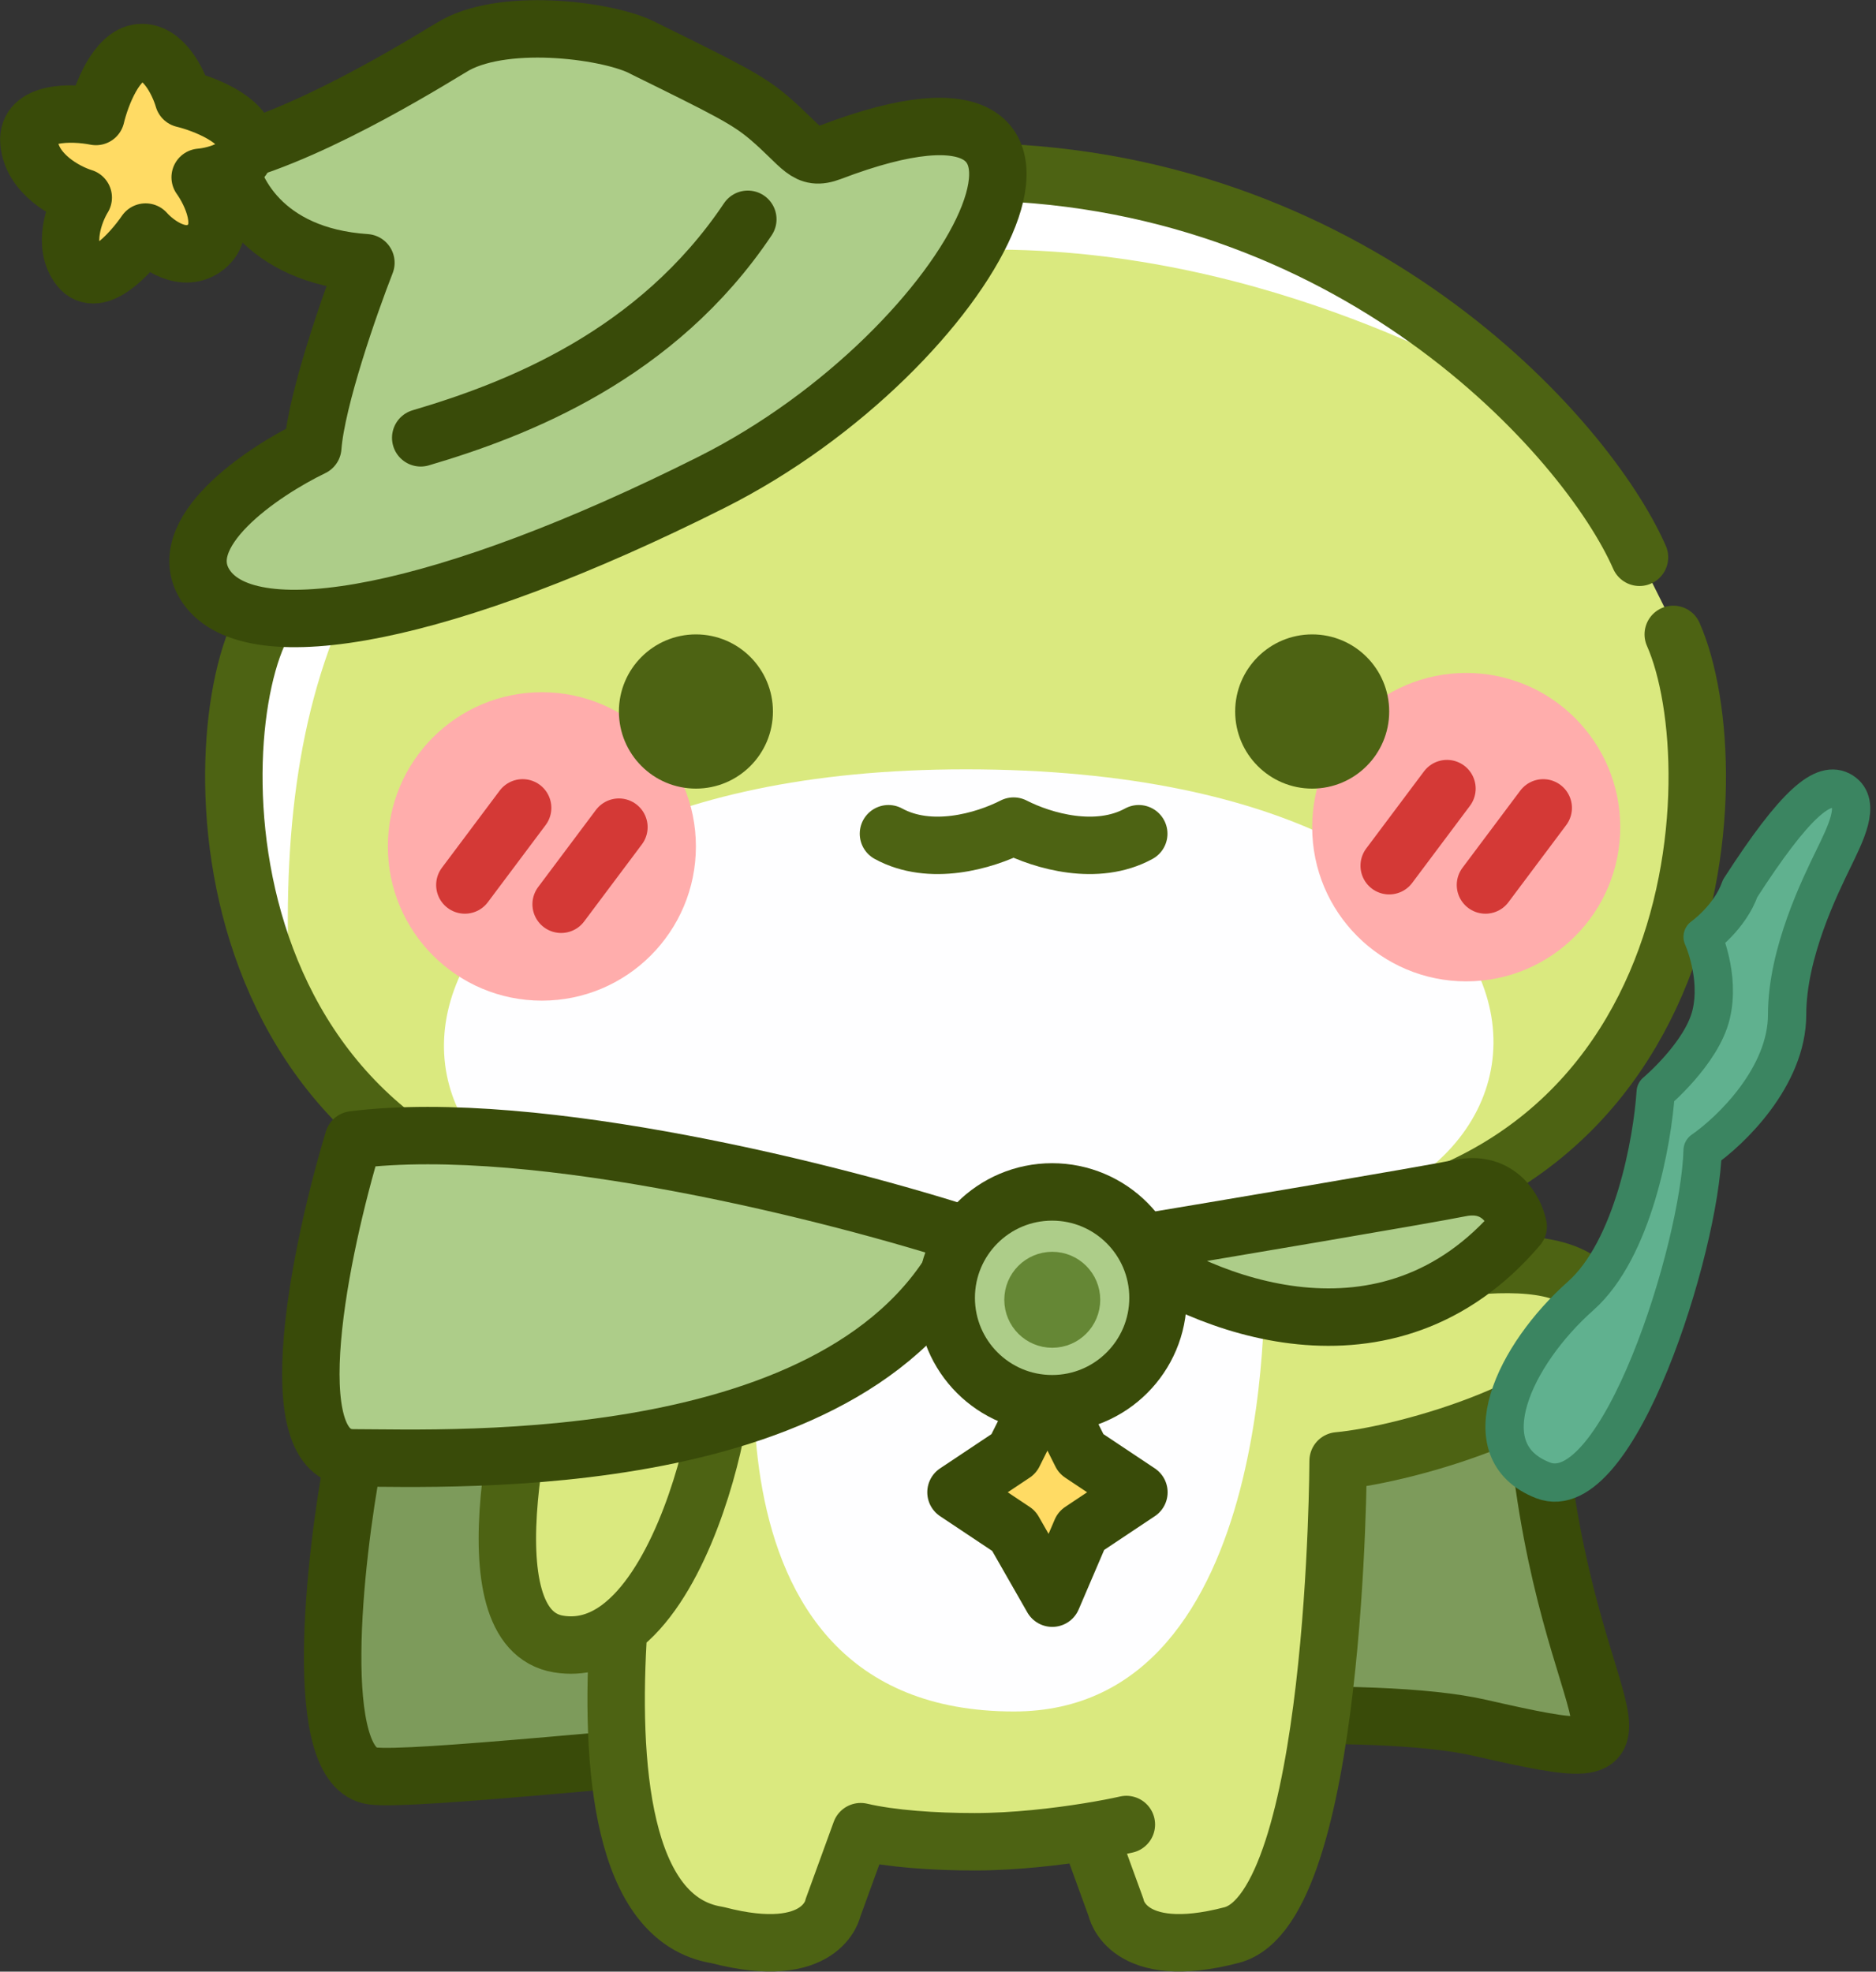 <svg width="98" height="103" viewBox="0 0 98 103" fill="none" xmlns="http://www.w3.org/2000/svg">
<rect x="0" y="0" width="98" height="103" fill="#333333" stroke="none"/>
<path d="M50.443 8.971C30.327 8.971 18.073 22.554 15.24 29.113L13.435 33.141C10.419 40.19 11.425 64.359 35.562 64.359H65.529C89.667 64.359 90.672 40.19 87.656 33.141L85.645 29.113C82.889 22.828 70.558 8.971 50.443 8.971Z" fill="#DAE97F"/>
<path d="M50.443 40.19C17.249 40.19 16.246 64.359 37.368 64.359H63.518C84.639 64.359 84.641 40.189 50.443 40.19Z" fill="#FEFEFF"/>
<path d="M34.855 16.524C18.111 23.761 14.236 36.161 15.162 52.398C8.201 34.651 18.223 23.374 23.791 18.035C46.221 1.781 66.731 12.009 74.569 18.287C67.427 15.057 51.598 9.286 34.855 16.524Z" fill="white"/>
<ellipse cx="28.307" cy="44.218" rx="8.046" ry="8.056" fill="#FFADAC"/>
<path d="M27.302 42.203L24.284 46.232" stroke="#D43936" stroke-width="3" stroke-linecap="round" stroke-linejoin="round"/>
<path d="M32.331 43.211L29.313 47.239" stroke="#D43936" stroke-width="3" stroke-linecap="round" stroke-linejoin="round"/>
<ellipse cx="76.593" cy="43.211" rx="8.046" ry="8.056" fill="#FFADAC"/>
<path d="M75.587 41.197L72.57 45.225" stroke="#D43936" stroke-width="3" stroke-linecap="round" stroke-linejoin="round"/>
<path d="M80.616 42.204L77.599 46.232" stroke="#D43936" stroke-width="3" stroke-linecap="round" stroke-linejoin="round"/>
<path d="M52.949 43.156C54.505 43.951 57.307 44.746 59.487 43.554M52.95 43.156C51.392 43.951 48.591 44.746 46.412 43.554" stroke="#4D6313" stroke-width="3" stroke-linecap="round" stroke-linejoin="round"/>
<path d="M13.479 33.14C10.359 40.19 11.219 64.359 37.37 64.359" stroke="#4D6313" stroke-width="3" stroke-linecap="round" stroke-linejoin="round"/>
<path d="M87.409 33.14C90.528 40.19 89.488 64.359 64.524 64.359" stroke="#4D6313" stroke-width="3" stroke-linecap="round" stroke-linejoin="round"/>
<path d="M15.24 29.113C18.074 22.554 30.327 8.971 50.443 8.971C70.558 8.971 82.889 22.828 85.645 29.113" stroke="#4D6313" stroke-width="3" stroke-linecap="round" stroke-linejoin="round"/>
<ellipse cx="36.354" cy="37.169" rx="4.023" ry="4.028" fill="#4D6313"/>
<ellipse cx="68.547" cy="37.169" rx="4.023" ry="4.028" fill="#4D6313"/>
<path d="M19.114 13.726C13.708 13.364 12.055 9.819 11.904 8.092C16.754 6.832 23.168 2.694 23.803 2.35C26.566 0.855 32.008 1.631 33.637 2.533C37.956 4.661 39.036 5.193 40.152 6.139C41.917 7.636 42.094 8.444 43.41 7.943C59.411 1.842 51.027 18.24 37.167 25.197C23.308 32.155 13.143 34.089 10.774 30.642C8.88 27.884 13.695 24.643 16.339 23.367C16.532 20.844 18.269 15.888 19.114 13.726Z" fill="#ADCD89" stroke="#394B09" stroke-width="3" stroke-linecap="round" stroke-linejoin="round"/>
<path d="M7.304 2.751C6.073 2.859 5.263 5.018 5.012 6.085C3.785 5.844 1.368 5.777 1.513 7.435C1.658 9.093 3.464 10.049 4.348 10.32C3.896 11.055 3.223 12.82 4.153 13.992C5.082 15.163 6.842 13.234 7.606 12.123C8.179 12.769 9.615 13.826 10.773 12.89C11.932 11.953 11.045 10.081 10.457 9.262C11.311 9.188 12.993 8.727 12.884 7.483C12.776 6.24 10.637 5.418 9.581 5.162C9.335 4.314 8.535 2.643 7.304 2.751Z" fill="#FFDB64" stroke="#394B09" stroke-width="3" stroke-linecap="round" stroke-linejoin="round"/>
<path d="M21.978 22.872C27.015 21.387 34.312 18.555 39.065 11.456" stroke="#394B09" stroke-width="3" stroke-linecap="round" stroke-linejoin="round"/>
<path d="M19.465 92.776C16.247 92.374 17.454 81.531 18.459 76.16L32.036 69.111C47.626 65.586 79.107 61.759 80.314 74.65C81.823 90.762 88.36 92.776 77.296 90.259C66.233 87.741 23.488 93.28 19.465 92.776Z" fill="#7D9B5B" stroke="#394B09" stroke-width="3" stroke-linecap="round" stroke-linejoin="round"/>
<path d="M37.474 101.088C31.181 99.657 32.687 84.876 32.687 84.876C25.945 88.838 25.62 83.738 29.17 66.246H66.887C87.504 63.225 91.024 71.281 69.902 76.316C69.902 76.316 70.367 99.51 64.341 101.088C58.838 102.529 58.3 99.657 58.3 99.657L56.855 95.688C55.215 95.952 53.004 96.215 50.908 96.215C48.812 96.215 46.601 95.952 44.96 95.688L43.516 99.657C43.516 99.657 42.978 102.529 37.474 101.088Z" fill="#DAE97F"/>
<path d="M52.968 89.408C35.367 89.408 39.893 66.246 39.893 66.246H66.043C66.043 66.246 67.03 89.408 52.968 89.408Z" fill="#FEFEFF"/>
<path d="M56.857 95.687C57.7 95.552 58.391 95.415 58.84 95.313M56.857 95.687C55.217 95.952 53.005 96.214 50.91 96.214C48.807 96.214 46.566 96.062 44.962 95.687L43.517 99.657C43.517 99.657 42.98 102.528 37.476 101.087C32.447 100.295 31.849 92.162 32.317 85.064M56.857 95.687L58.302 99.657C58.302 99.657 58.84 102.528 64.343 101.087C69.847 99.646 69.902 76.316 69.902 76.316C73.59 75.98 82.776 73.294 83.48 69.77C84.587 64.231 74.764 66.078 68.897 67.756M29.17 66.749C27.158 72.791 24.342 85.077 29.17 85.883C30.342 86.078 31.391 85.743 32.317 85.064M37.476 74.302C36.903 77.478 35.204 82.945 32.317 85.064" stroke="#4D6313" stroke-width="3" stroke-linecap="round" stroke-linejoin="round"/>
<path d="M18.459 76.16C14.436 76.16 16.783 65.082 18.459 59.544C28.116 58.335 43.939 62.397 50.643 64.579C45.111 77.167 23.488 76.16 18.459 76.16Z" fill="#ADCD89" stroke="#394B09" stroke-width="3" stroke-linecap="round" stroke-linejoin="round"/>
<path d="M79.308 64.076C72.469 72.132 62.712 68.104 58.689 65.083C63.718 64.244 74.279 62.465 76.291 62.062C78.302 61.659 79.14 63.237 79.308 64.076Z" fill="#ADCD89" stroke="#394B09" stroke-width="3" stroke-linecap="round" stroke-linejoin="round"/>
<circle cx="54.961" cy="67.798" r="5.532" fill="#ADCD89" stroke="#394B09" stroke-width="3" stroke-linecap="round" stroke-linejoin="round"/>
<path d="M52.957 75.945L53.963 73.934H55.472L56.477 75.945L59.495 77.957L56.477 79.969L54.969 83.489L52.957 79.969L49.94 77.957L52.957 75.945Z" fill="#FFDB64" stroke="#394B09" stroke-width="3" stroke-linecap="round" stroke-linejoin="round"/>
<ellipse cx="54.969" cy="67.901" rx="1.006" ry="1.007" fill="#658735" stroke="#658735" stroke-width="3" stroke-linecap="round" stroke-linejoin="round"/>
<path d="M88.943 48.944C88.943 48.944 90.365 47.94 90.904 46.409C93.787 41.938 95.269 40.725 96.25 41.35C97.23 41.974 96.401 43.57 95.759 44.898C95.105 46.25 93.357 49.755 93.357 53C93.357 56.244 90.414 59.083 88.943 60.097C88.8 65.166 84.53 78.854 80.607 77.333C76.684 75.812 79.136 70.743 82.568 67.701C85.314 65.268 86.328 59.59 86.491 57.055C86.491 57.055 88.894 55.037 89.385 53.009C89.875 50.982 88.943 48.944 88.943 48.944Z" fill="#60B18F" stroke="#3B8561" stroke-width="2" stroke-linecap="round" stroke-linejoin="round"/>
</svg>
